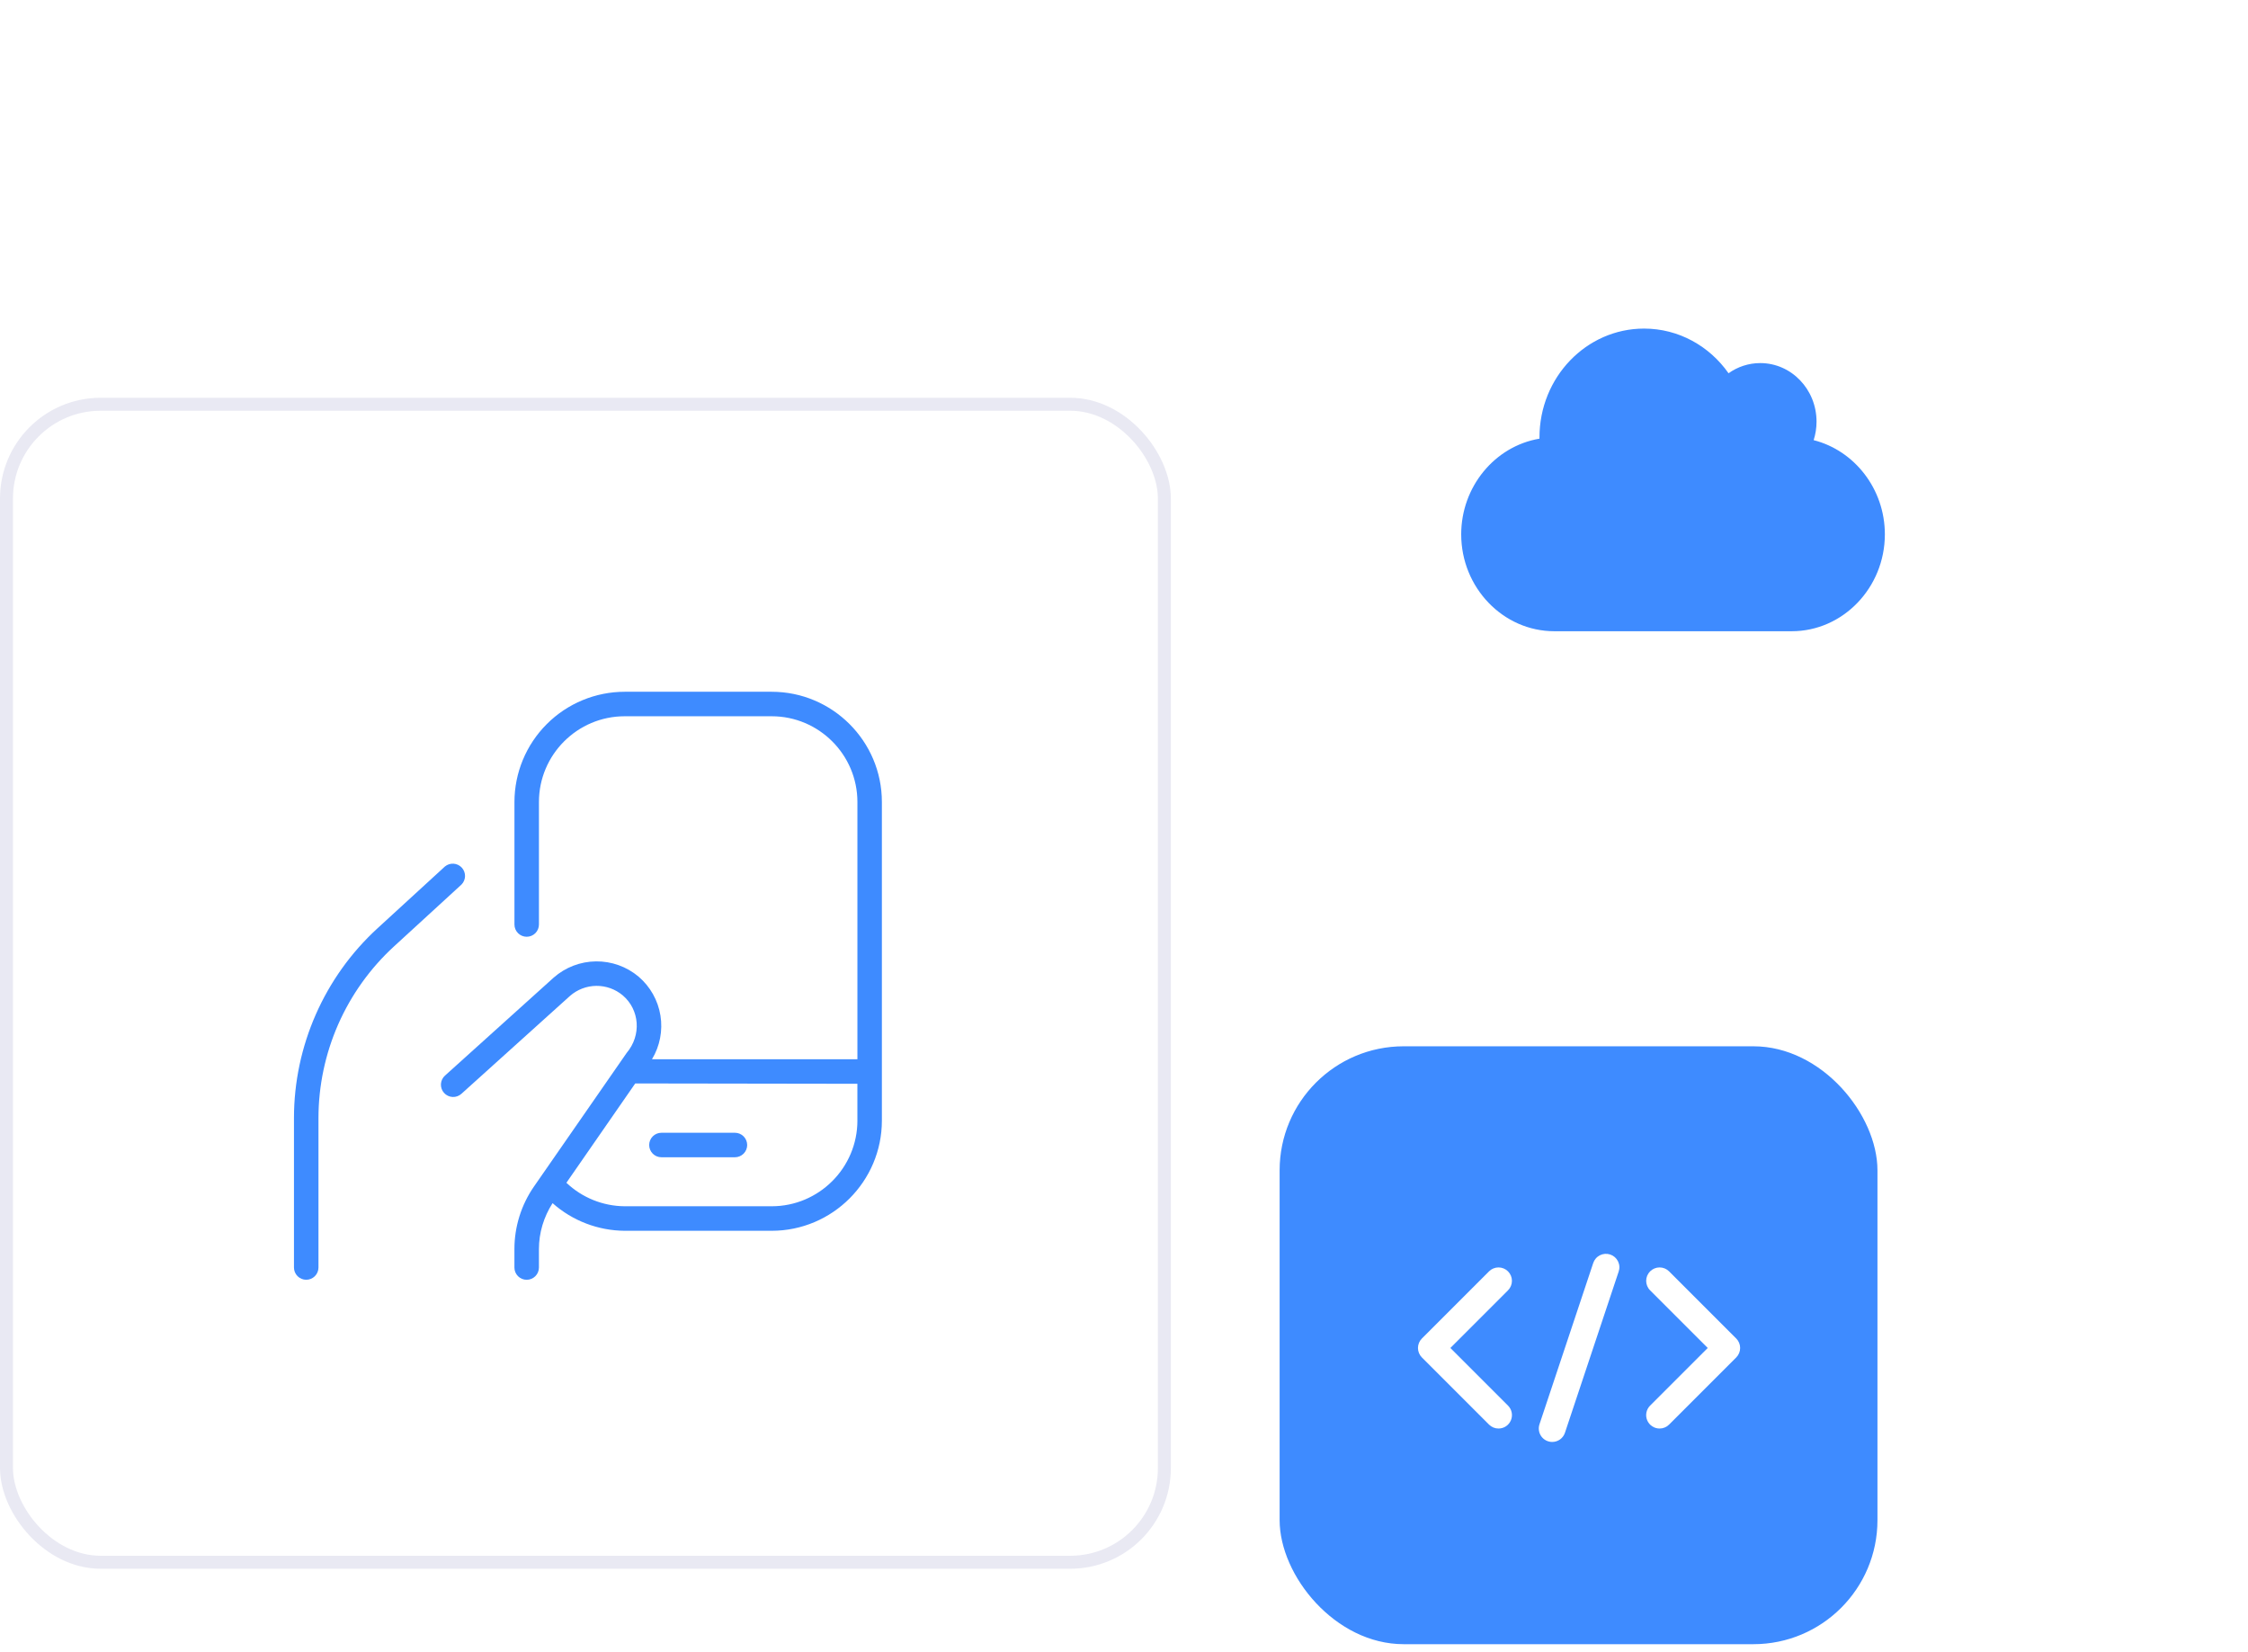 <svg width="260" height="191" viewBox="0 0 260 191" fill="none" xmlns="http://www.w3.org/2000/svg">
<rect x="0.75" y="46.75" width="133.92" height="133.92" rx="10.897" fill="white" stroke="#E9E9F3" stroke-width="1.5"/>
<g clip-path="url(#clip0_2152_107)">
<path d="M89.25 80H72.25C68.87 80.004 65.629 81.348 63.239 83.739C60.848 86.129 59.504 89.37 59.5 92.75V106.917C59.5 107.292 59.649 107.653 59.915 107.918C60.181 108.184 60.541 108.333 60.917 108.333C61.292 108.333 61.653 108.184 61.918 107.918C62.184 107.653 62.333 107.292 62.333 106.917V92.75C62.333 87.282 66.782 82.833 72.25 82.833H89.25C94.718 82.833 99.167 87.282 99.167 92.75V122.5H75.406C76.322 120.983 76.669 119.19 76.386 117.441C76.104 115.692 75.209 114.1 73.862 112.949C72.483 111.788 70.733 111.16 68.931 111.18C67.128 111.199 65.392 111.865 64.039 113.056L51.465 124.39C51.185 124.642 51.017 124.994 50.997 125.37C50.978 125.745 51.108 126.113 51.36 126.393C51.612 126.673 51.964 126.841 52.34 126.86C52.715 126.88 53.084 126.75 53.363 126.498L65.926 115.173C66.768 114.436 67.846 114.024 68.965 114.012C70.084 114.001 71.17 114.391 72.026 115.111C73.978 116.771 74.216 119.715 72.471 121.778L61.772 137.199C60.288 139.332 59.494 141.869 59.497 144.467V146.586C59.497 146.962 59.646 147.322 59.912 147.588C60.178 147.854 60.538 148.003 60.914 148.003C61.29 148.003 61.65 147.854 61.916 147.588C62.181 147.322 62.331 146.962 62.331 146.586V144.467C62.331 142.563 62.889 140.735 63.909 139.14C66.21 141.18 69.172 142.315 72.247 142.336H89.247C96.277 142.336 101.997 136.616 101.997 129.586V92.75C101.997 85.721 96.279 80 89.25 80ZM99.167 129.583C99.167 135.052 94.718 139.5 89.25 139.5H72.25C69.74 139.482 67.33 138.511 65.51 136.783L73.471 125.297C73.536 125.305 99.164 125.336 99.164 125.336V129.586L99.167 129.583ZM75.083 132.417C75.083 132.041 75.233 131.681 75.498 131.415C75.764 131.149 76.124 131 76.5 131H85C85.376 131 85.736 131.149 86.002 131.415C86.267 131.681 86.417 132.041 86.417 132.417C86.417 132.792 86.267 133.153 86.002 133.418C85.736 133.684 85.376 133.833 85 133.833H76.5C76.124 133.833 75.764 133.684 75.498 133.418C75.233 133.153 75.083 132.792 75.083 132.417ZM53.374 102.296L45.563 109.455C42.815 111.979 40.62 115.046 39.117 118.461C37.615 121.876 36.837 125.566 36.833 129.297V146.583C36.833 146.959 36.684 147.319 36.418 147.585C36.153 147.851 35.792 148 35.417 148C35.041 148 34.681 147.851 34.415 147.585C34.149 147.319 34 146.959 34 146.583V129.297C34 120.979 37.516 112.989 43.648 107.367L51.459 100.207C51.739 99.975 52.099 99.859 52.462 99.883C52.826 99.908 53.166 100.072 53.412 100.341C53.659 100.61 53.792 100.963 53.785 101.327C53.778 101.692 53.631 102.036 53.374 102.296Z" fill="#3E8BFF"/>
</g>
<g filter="url(#filter0_d_2152_107)">
<rect x="148" y="10" width="91.99" height="91.99" rx="11.647" fill="white"/>
</g>
<path fill-rule="evenodd" clip-rule="evenodd" d="M179.772 73C173.848 73 169 67.957 169 61.793C169 56.317 172.862 51.605 178.054 50.73C178.054 50.681 178.053 50.633 178.053 50.585C178.053 43.635 183.469 38 190.15 38C194.164 38 197.72 40.035 199.921 43.166C200.965 42.424 202.228 41.989 203.588 41.989C207.183 41.989 210.097 45.021 210.097 48.761C210.097 49.488 209.985 50.212 209.764 50.902C214.475 52.097 218 56.537 218 61.793C218 67.957 213.152 73 207.228 73L179.772 73Z" fill="#3E8BFF"/>
<rect x="148" y="121" width="69.144" height="69.144" rx="14.345" fill="#3E8BFF"/>
<path d="M172.721 165.086C172.91 165.164 173.112 165.204 173.316 165.203C173.623 165.204 173.924 165.114 174.179 164.943C174.435 164.773 174.634 164.53 174.752 164.246C174.87 163.962 174.9 163.65 174.84 163.348C174.78 163.047 174.631 162.77 174.413 162.553L167.748 155.888L174.413 149.223C174.704 148.932 174.868 148.537 174.868 148.125C174.868 147.714 174.704 147.319 174.413 147.028C174.122 146.737 173.727 146.573 173.316 146.573C172.904 146.573 172.509 146.737 172.218 147.028L164.455 154.791C164.311 154.935 164.196 155.106 164.118 155.294C164.04 155.482 164 155.684 164 155.888C164 156.092 164.04 156.294 164.118 156.482C164.196 156.671 164.311 156.842 164.455 156.986L172.218 164.749C172.362 164.893 172.533 165.007 172.721 165.086Z" fill="white"/>
<path d="M191.083 164.943C191.338 165.114 191.639 165.204 191.946 165.203C192.15 165.204 192.352 165.164 192.54 165.086C192.729 165.007 192.9 164.893 193.044 164.749L200.807 156.986C200.951 156.842 201.065 156.671 201.144 156.482C201.222 156.294 201.262 156.092 201.262 155.888C201.262 155.684 201.222 155.482 201.144 155.294C201.065 155.106 200.951 154.935 200.807 154.791L193.044 147.028C192.9 146.884 192.729 146.769 192.54 146.691C192.352 146.613 192.15 146.573 191.946 146.573C191.742 146.573 191.541 146.613 191.352 146.691C191.164 146.769 190.993 146.884 190.849 147.028C190.704 147.172 190.59 147.343 190.512 147.531C190.434 147.72 190.394 147.922 190.394 148.125C190.394 148.329 190.434 148.531 190.512 148.719C190.59 148.908 190.704 149.079 190.849 149.223L197.514 155.888L190.849 162.553C190.631 162.77 190.482 163.047 190.422 163.348C190.362 163.65 190.392 163.962 190.51 164.246C190.628 164.53 190.827 164.773 191.083 164.943Z" fill="white"/>
<path d="M178.818 166.585C179.037 166.697 179.28 166.756 179.526 166.756C179.852 166.756 180.171 166.653 180.435 166.463C180.699 166.272 180.896 166.003 180.999 165.694L187.209 147.063C187.277 146.869 187.306 146.664 187.293 146.458C187.281 146.253 187.227 146.052 187.137 145.868C187.046 145.683 186.92 145.519 186.765 145.383C186.61 145.248 186.43 145.145 186.235 145.08C186.04 145.015 185.834 144.989 185.629 145.004C185.424 145.019 185.224 145.075 185.04 145.168C184.857 145.261 184.694 145.39 184.561 145.547C184.428 145.703 184.327 145.885 184.264 146.081L178.054 164.711C177.976 164.945 177.955 165.193 177.992 165.437C178.028 165.68 178.123 165.911 178.266 166.111C178.41 166.31 178.599 166.473 178.818 166.585Z" fill="white"/>
<defs>
<filter id="filter0_d_2152_107" x="128" y="0" width="131.99" height="131.99" filterUnits="userSpaceOnUse" color-interpolation-filters="sRGB">
<feFlood flood-opacity="0" result="BackgroundImageFix"/>
<feColorMatrix in="SourceAlpha" type="matrix" values="0 0 0 0 0 0 0 0 0 0 0 0 0 0 0 0 0 0 127 0" result="hardAlpha"/>
<feOffset dy="10"/>
<feGaussianBlur stdDeviation="10"/>
<feComposite in2="hardAlpha" operator="out"/>
<feColorMatrix type="matrix" values="0 0 0 0 0.096 0 0 0 0 0.112 0 0 0 0 0.237 0 0 0 0.1 0"/>
<feBlend mode="normal" in2="BackgroundImageFix" result="effect1_dropShadow_2152_107"/>
<feBlend mode="normal" in="SourceGraphic" in2="effect1_dropShadow_2152_107" result="shape"/>
</filter>
<clipPath id="clip0_2152_107">
<rect width="68" height="68" fill="white" transform="translate(34 80)"/>
</clipPath>
</defs>
</svg>

